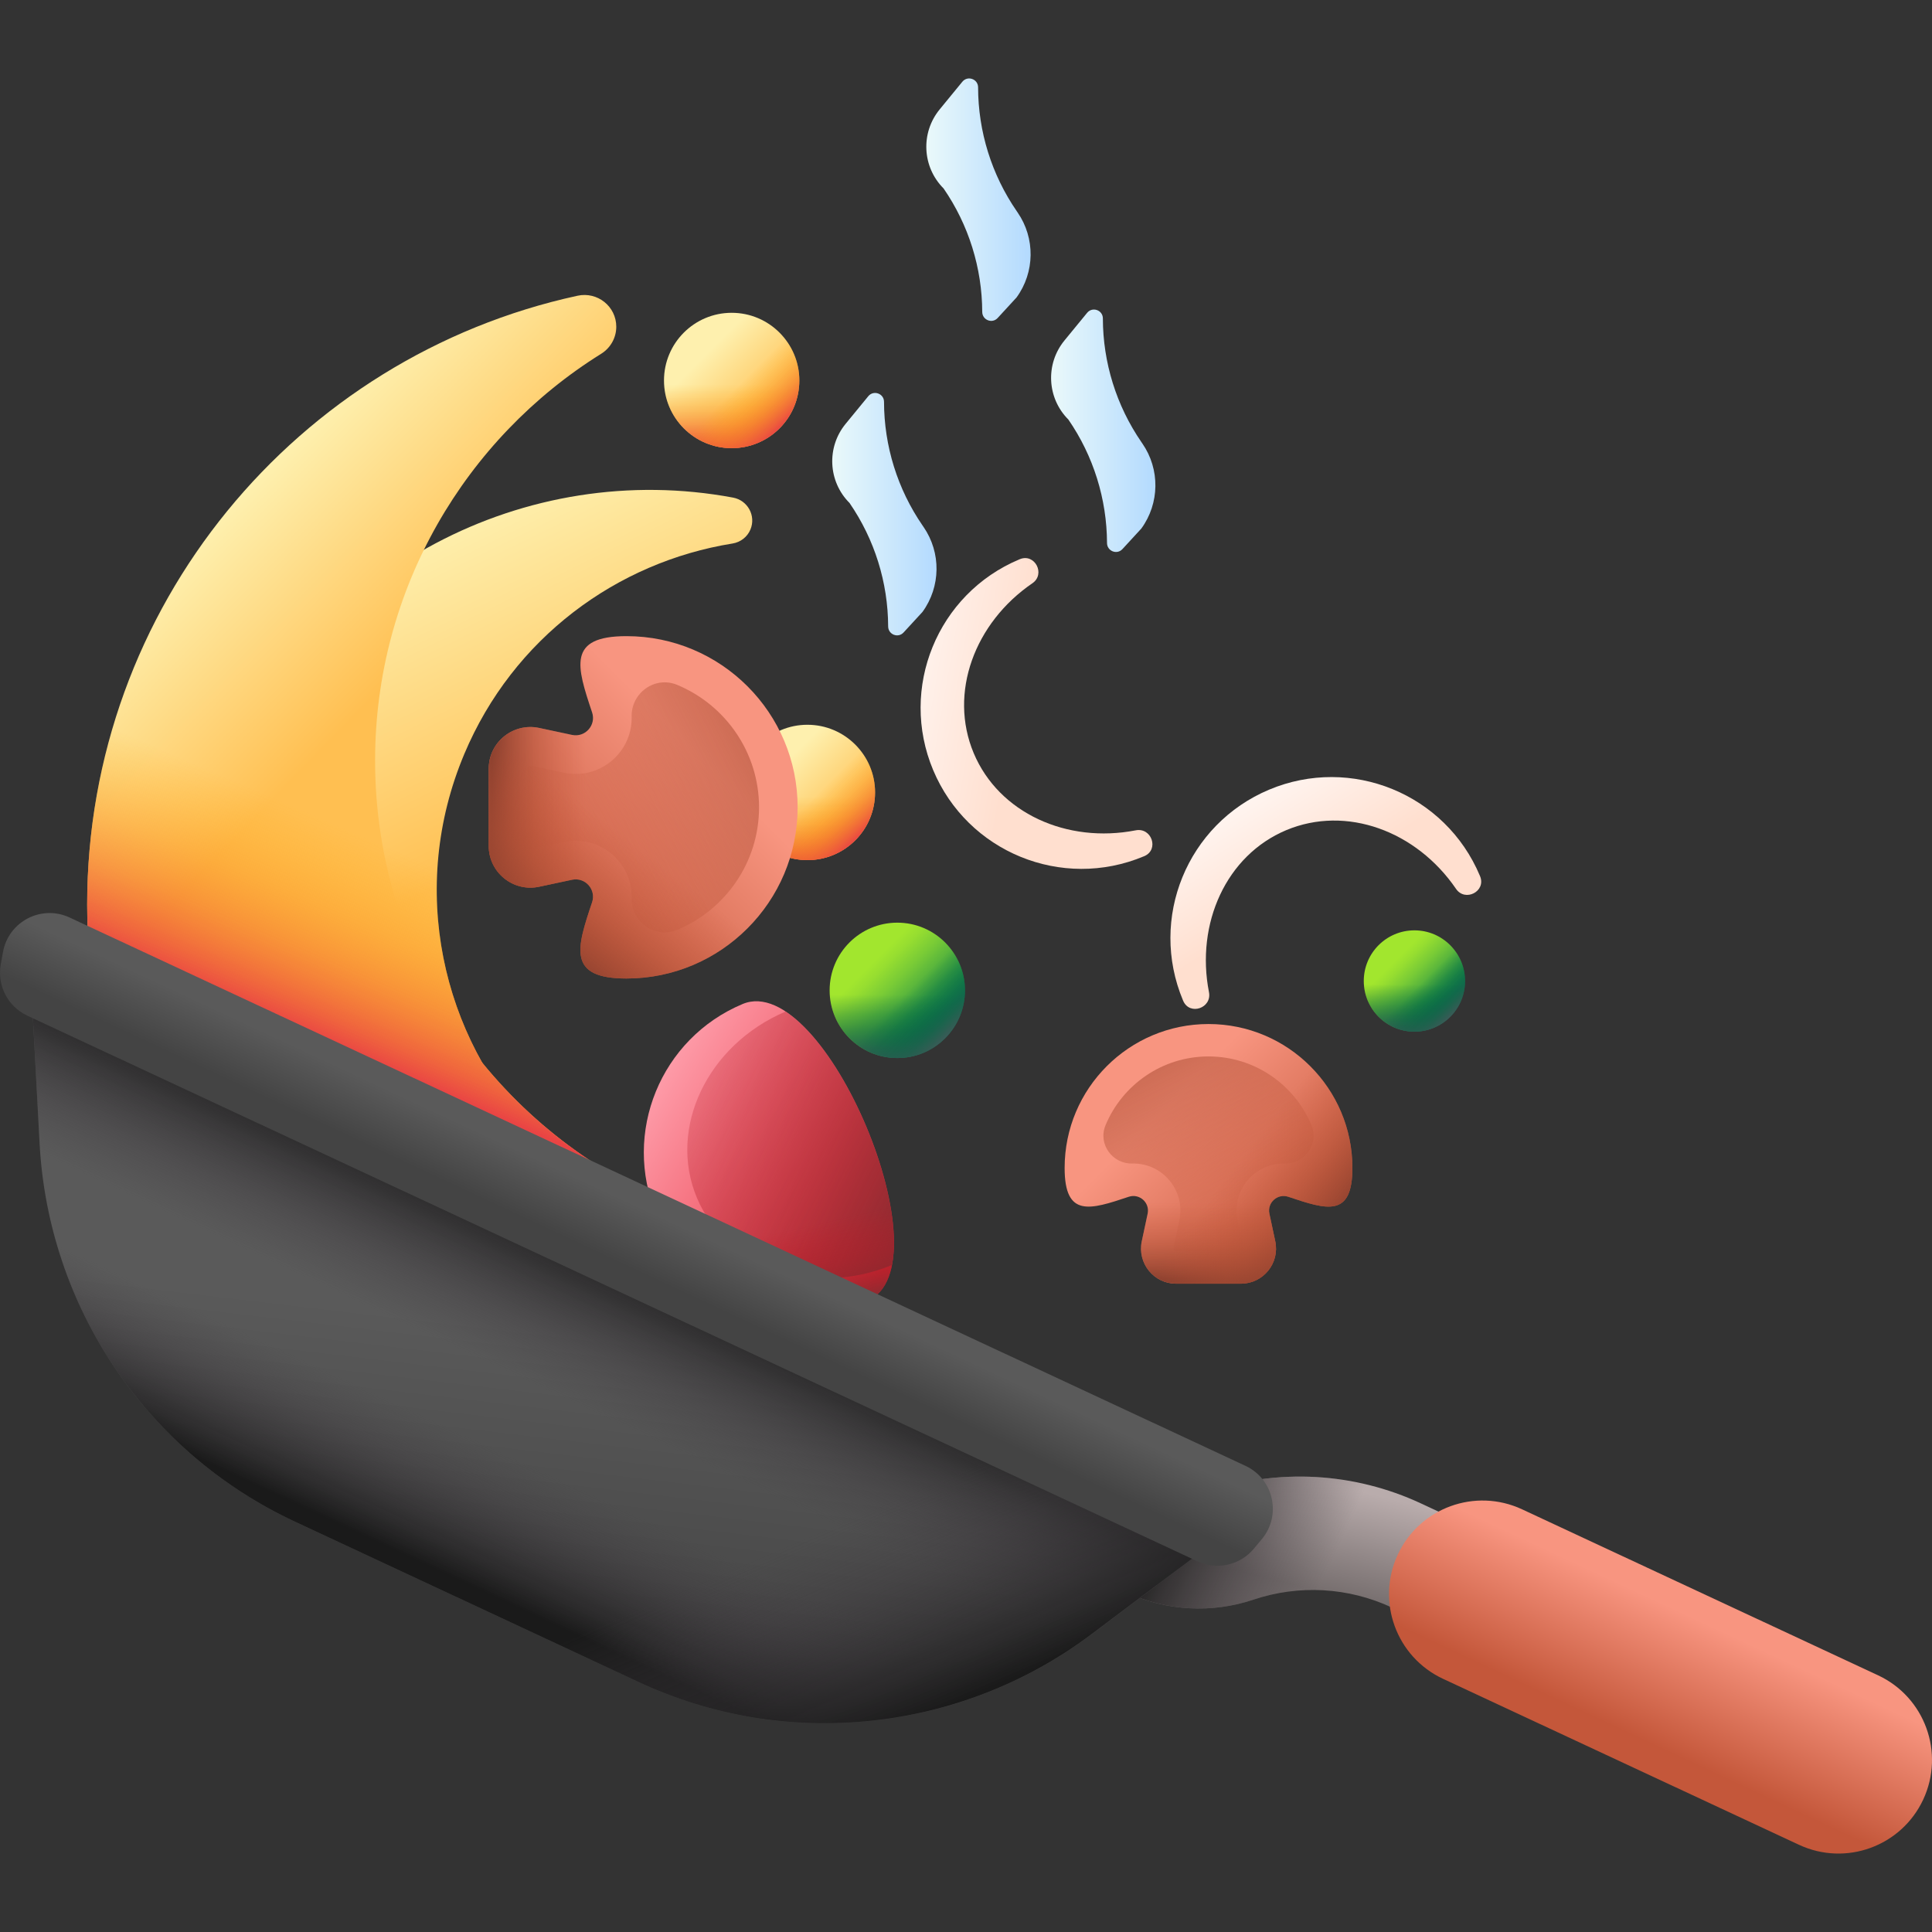 <svg width="116" height="116" viewBox="0 0 116 116" fill="none" xmlns="http://www.w3.org/2000/svg">
<rect x="0" y="0" width="116" height="116" fill="#333333" stroke="none"/>
<g clip-path="url(#clip0_4408_39)">
<path d="M61.1 12.758L61.047 12.68C59.533 10.482 58.731 7.887 58.726 5.243C58.725 4.743 58.098 4.521 57.781 4.907L56.42 6.567C55.266 7.975 55.367 10.028 56.654 11.315C58.163 13.505 58.965 16.091 58.975 18.728C58.977 19.215 59.571 19.452 59.901 19.093L61.035 17.86C62.137 16.346 62.163 14.3 61.1 12.758Z" fill="url(#paint0_linear_4408_39)"/>
<path d="M55.452 31.64L55.398 31.562C53.884 29.365 53.082 26.77 53.078 24.126C53.077 23.626 52.449 23.403 52.132 23.79L50.771 25.45C49.617 26.858 49.719 28.911 51.006 30.198C52.514 32.388 53.317 34.974 53.326 37.61C53.328 38.098 53.922 38.334 54.252 37.975L55.386 36.743C56.488 35.228 56.514 33.183 55.452 31.64Z" fill="url(#paint1_linear_4408_39)"/>
<path d="M68.592 26.633L68.539 26.555C67.025 24.357 66.223 21.762 66.218 19.118C66.217 18.618 65.59 18.396 65.273 18.782L63.912 20.442C62.758 21.85 62.859 23.903 64.146 25.19C65.655 27.38 66.457 29.966 66.467 32.603C66.469 33.09 67.063 33.327 67.393 32.968L68.527 31.735C69.629 30.221 69.655 28.175 68.592 26.633Z" fill="url(#paint2_linear_4408_39)"/>
<path d="M72.561 61.484C67.79 61.484 63.922 65.352 63.922 70.124C63.922 73.123 65.45 72.634 67.77 71.857C68.413 71.642 69.047 72.207 68.906 72.87L68.554 74.53C68.276 75.84 69.275 77.074 70.614 77.074H74.508C75.847 77.074 76.847 75.841 76.569 74.53L76.216 72.87C76.076 72.207 76.709 71.642 77.352 71.857C79.672 72.634 81.2 73.123 81.2 70.124C81.2 65.352 77.332 61.484 72.561 61.484Z" fill="url(#paint3_linear_4408_39)"/>
<path d="M70.613 75.122C70.593 75.122 70.538 75.122 70.49 75.063C70.443 75.005 70.455 74.951 70.459 74.931L70.811 73.271C70.989 72.433 70.782 71.572 70.244 70.909C69.704 70.241 68.904 69.859 68.05 69.859C68.041 69.859 68.029 69.859 68.017 69.859C66.794 69.908 65.908 68.692 66.378 67.561C67.385 65.138 69.777 63.43 72.56 63.43C75.343 63.43 77.735 65.138 78.742 67.561C79.212 68.692 78.326 69.908 77.103 69.859C77.09 69.859 77.079 69.859 77.07 69.859C76.216 69.859 75.416 70.241 74.875 70.909C74.338 71.572 74.131 72.433 74.308 73.271L74.661 74.932C74.665 74.952 74.677 75.005 74.629 75.064C74.582 75.122 74.527 75.122 74.507 75.122H70.613V75.122Z" fill="url(#paint4_linear_4408_39)"/>
<path d="M63.922 70.122C63.922 73.121 65.45 72.632 67.77 71.855C68.413 71.64 69.047 72.205 68.906 72.868L68.554 74.528C68.276 75.838 69.275 77.072 70.614 77.072H74.508C75.847 77.072 76.847 75.839 76.569 74.528L76.216 72.868C76.076 72.205 76.709 71.64 77.352 71.855C79.672 72.632 81.2 73.121 81.2 70.122C81.2 68.745 80.877 67.444 80.304 66.289H64.818C64.246 67.444 63.922 68.745 63.922 70.122Z" fill="url(#paint5_linear_4408_39)"/>
<path d="M72.56 61.484C71.411 61.484 70.315 61.711 69.312 62.118V76.624C69.668 76.904 70.117 77.074 70.614 77.074H74.507C75.847 77.074 76.846 75.841 76.568 74.53L76.216 72.87C76.075 72.207 76.709 71.642 77.351 71.857C79.671 72.634 81.2 73.123 81.2 70.124C81.2 65.352 77.332 61.484 72.56 61.484Z" fill="url(#paint6_linear_4408_39)"/>
<path d="M48.477 51.642C50.722 51.642 52.541 49.823 52.541 47.579C52.541 45.335 50.722 43.516 48.477 43.516C46.233 43.516 44.414 45.335 44.414 47.579C44.414 49.823 46.233 51.642 48.477 51.642Z" fill="url(#paint7_linear_4408_39)"/>
<path d="M44.414 47.579C44.414 49.823 46.233 51.643 48.477 51.643C50.721 51.643 52.541 49.824 52.541 47.579C52.541 47.093 52.455 46.627 52.299 46.195H44.657C44.5 46.627 44.414 47.093 44.414 47.579Z" fill="url(#paint8_linear_4408_39)"/>
<path d="M45.604 50.452C47.191 52.039 49.764 52.039 51.351 50.452C52.938 48.865 52.938 46.293 51.351 44.706C51.007 44.362 50.617 44.093 50.201 43.898L44.797 49.302C44.992 49.718 45.261 50.108 45.604 50.452Z" fill="url(#paint9_linear_4408_39)"/>
<path d="M47.891 48.473C47.891 42.797 43.289 38.195 37.613 38.195C34.045 38.195 34.626 40.013 35.55 42.774C35.806 43.538 35.134 44.292 34.346 44.125L32.37 43.706C30.811 43.375 29.344 44.564 29.344 46.157V50.789C29.344 52.383 30.811 53.572 32.37 53.241L34.346 52.822C35.134 52.655 35.806 53.409 35.55 54.173C34.626 56.933 34.045 58.751 37.613 58.751C43.289 58.751 47.891 54.15 47.891 48.473Z" fill="url(#paint10_linear_4408_39)"/>
<path d="M31.664 46.16C31.664 46.135 31.664 46.07 31.734 46.014C31.803 45.957 31.867 45.971 31.891 45.976L33.867 46.395C34.863 46.606 35.887 46.36 36.677 45.721C37.47 45.078 37.926 44.126 37.926 43.11C37.926 43.099 37.926 43.086 37.925 43.071C37.867 41.616 39.314 40.562 40.659 41.121C43.542 42.319 45.574 45.164 45.574 48.475C45.574 51.787 43.542 54.632 40.659 55.83C39.314 56.389 37.867 55.335 37.925 53.88C37.926 53.865 37.926 53.852 37.926 53.84C37.926 52.825 37.471 51.873 36.677 51.23C35.887 50.59 34.863 50.345 33.867 50.556L31.891 50.975C31.867 50.98 31.803 50.994 31.734 50.937C31.664 50.881 31.664 50.816 31.664 50.791V46.16H31.664Z" fill="url(#paint11_linear_4408_39)"/>
<path d="M37.612 38.195C34.045 38.195 34.626 40.013 35.55 42.774C35.806 43.538 35.134 44.292 34.346 44.125L32.37 43.706C30.811 43.375 29.344 44.564 29.344 46.157V50.789C29.344 52.383 30.811 53.572 32.37 53.241L34.346 52.822C35.134 52.655 35.806 53.409 35.55 54.173C34.626 56.933 34.045 58.751 37.612 58.751C39.25 58.751 40.798 58.366 42.172 57.685V39.262C40.798 38.58 39.25 38.195 37.612 38.195Z" fill="url(#paint12_linear_4408_39)"/>
<path d="M47.89 48.473C47.89 47.106 47.621 45.803 47.137 44.609H29.879C29.546 45.032 29.344 45.567 29.344 46.157V50.789C29.344 52.383 30.811 53.571 32.37 53.241L34.346 52.822C35.134 52.654 35.806 53.408 35.55 54.173C34.626 56.933 34.045 58.751 37.612 58.751C43.289 58.751 47.89 54.15 47.89 48.473Z" fill="url(#paint13_linear_4408_39)"/>
<path d="M32.175 68.123L26.64 81.273C13.897 74.843 8.134 59.546 13.754 46.192C18.848 34.091 31.615 27.56 44.014 29.877C44.895 30.041 45.403 30.97 45.056 31.795C44.868 32.242 44.462 32.556 43.983 32.633C37.038 33.746 30.807 38.31 27.878 45.269C24.499 53.297 26.471 62.24 32.175 68.123Z" fill="url(#paint14_linear_4408_39)"/>
<path d="M40.034 72.162V91.643C20.59 90.301 5.234 74.102 5.234 54.318C5.234 36.391 17.843 21.408 34.676 17.756C35.871 17.496 37.002 18.396 37.002 19.618C37.002 20.28 36.657 20.891 36.096 21.241C27.945 26.32 22.521 35.365 22.521 45.675C22.521 57.569 29.74 67.779 40.034 72.162Z" fill="url(#paint15_linear_4408_39)"/>
<path d="M30.316 40.967L12.424 32.266C7.904 38.45 5.234 46.073 5.234 54.32C5.234 74.103 20.59 90.302 40.034 91.644V72.163C35.685 70.312 31.889 67.417 28.95 63.798C25.862 58.316 25.25 51.516 27.88 45.269C28.535 43.711 29.358 42.273 30.316 40.967Z" fill="url(#paint16_linear_4408_39)"/>
<path d="M52.065 78.112C47.141 80.177 41.476 77.86 39.411 72.937C37.346 68.013 39.663 62.348 44.586 60.283C49.509 58.218 56.988 76.047 52.065 78.112Z" fill="url(#paint17_linear_4408_39)"/>
<path d="M41.843 71.918C43.6 76.105 48.834 77.905 53.554 75.954C54.375 71.735 50.755 63.106 47.17 60.734C42.471 62.734 40.087 67.73 41.843 71.918Z" fill="url(#paint18_linear_4408_39)"/>
<path d="M39.411 72.936C41.476 77.859 47.141 80.177 52.064 78.111C54.841 76.946 53.672 70.766 51.242 65.969L38.859 71.163C38.984 71.759 39.166 72.353 39.411 72.936Z" fill="url(#paint19_linear_4408_39)"/>
<path d="M104.83 99.367L85.311 90.265C81.323 88.406 76.773 88.148 72.6 89.545L62.141 93.047L67.647 95.614C70.034 96.728 72.758 96.882 75.256 96.046C77.984 95.132 80.959 95.301 83.567 96.517L102.124 105.17L104.83 99.367Z" fill="url(#paint20_linear_4408_39)"/>
<path d="M87.064 91.083L85.31 90.265C81.323 88.406 76.773 88.148 72.6 89.545L62.141 93.047L67.647 95.614C70.034 96.728 72.758 96.882 75.256 96.046C77.984 95.132 80.959 95.301 83.567 96.517L84.358 96.885L87.064 91.083Z" fill="url(#paint21_linear_4408_39)"/>
<path d="M108.012 110.763L86.641 100.798C83.831 99.487 82.615 96.147 83.926 93.337C85.236 90.526 88.576 89.311 91.387 90.621L112.758 100.586C115.568 101.897 116.784 105.237 115.473 108.047C114.163 110.858 110.822 112.074 108.012 110.763Z" fill="url(#paint22_linear_4408_39)"/>
<path d="M38.302 100.967L17.708 91.363C8.793 87.206 2.897 78.471 2.377 68.648L1.766 57.117L74.784 91.166L65.558 98.11C57.698 104.025 47.217 105.124 38.302 100.967Z" fill="url(#paint23_linear_4408_39)"/>
<path d="M38.302 100.967L17.708 91.363C8.793 87.206 2.897 78.471 2.377 68.648L1.766 57.117L74.784 91.166L65.558 98.11C57.698 104.025 47.217 105.124 38.302 100.967Z" fill="url(#paint24_linear_4408_39)"/>
<path d="M38.302 100.967L17.708 91.363C8.793 87.206 2.897 78.471 2.377 68.648L1.766 57.117L74.784 91.166L65.558 98.11C57.698 104.025 47.217 105.124 38.302 100.967Z" fill="url(#paint25_linear_4408_39)"/>
<path d="M21.023 92.906L38.299 100.962C47.214 105.119 57.695 104.021 65.554 98.105L74.78 91.161L31.293 70.883L21.023 92.906Z" fill="url(#paint26_linear_4408_39)"/>
<path d="M71.896 93.743L1.642 60.983C0.472 60.438 -0.184 59.172 0.045 57.901L0.179 57.162C0.51 55.326 2.489 54.3 4.18 55.089L74.78 88.011C76.471 88.799 76.958 90.975 75.764 92.408L75.283 92.985C74.457 93.978 73.066 94.289 71.896 93.743Z" fill="url(#paint27_linear_4408_39)"/>
<path d="M68.189 49.854C69.148 49.667 69.608 51.01 68.712 51.401C68.702 51.405 68.692 51.409 68.682 51.413C63.758 53.479 58.094 51.163 56.029 46.239C53.964 41.317 56.279 35.651 61.203 33.586C61.215 33.581 61.228 33.576 61.24 33.571C62.139 33.213 62.786 34.473 61.987 35.019C58.513 37.395 56.948 41.605 58.462 45.218C59.977 48.824 64.068 50.658 68.189 49.854Z" fill="url(#paint28_linear_4408_39)"/>
<path d="M72.588 59.571C72.775 60.53 71.433 60.991 71.042 60.095C71.037 60.085 71.033 60.075 71.029 60.065C68.963 55.14 71.279 49.477 76.203 47.411C81.125 45.346 86.791 47.662 88.856 52.586C88.861 52.598 88.866 52.61 88.871 52.623C89.229 53.522 87.969 54.169 87.423 53.37C85.048 49.896 80.837 48.331 77.225 49.845C73.619 51.359 71.784 55.451 72.588 59.571Z" fill="url(#paint29_linear_4408_39)"/>
<path d="M43.931 26.908C46.175 26.908 47.994 25.089 47.994 22.845C47.994 20.601 46.175 18.781 43.931 18.781C41.686 18.781 39.867 20.601 39.867 22.845C39.867 25.089 41.686 26.908 43.931 26.908Z" fill="url(#paint30_linear_4408_39)"/>
<path d="M39.867 22.845C39.867 25.089 41.686 26.908 43.931 26.908C46.175 26.908 47.994 25.089 47.994 22.845C47.994 22.359 47.908 21.893 47.752 21.461H40.11C39.953 21.893 39.867 22.359 39.867 22.845Z" fill="url(#paint31_linear_4408_39)"/>
<path d="M41.057 25.718C42.644 27.305 45.217 27.305 46.804 25.718C48.391 24.131 48.391 21.558 46.804 19.971C46.46 19.628 46.07 19.359 45.654 19.164L40.25 24.568C40.445 24.984 40.714 25.374 41.057 25.718Z" fill="url(#paint32_linear_4408_39)"/>
<path d="M53.876 63.525C56.12 63.525 57.939 61.706 57.939 59.462C57.939 57.218 56.12 55.398 53.876 55.398C51.632 55.398 49.812 57.218 49.812 59.462C49.812 61.706 51.632 63.525 53.876 63.525Z" fill="url(#paint33_linear_4408_39)"/>
<path d="M49.812 59.462C49.812 61.706 51.632 63.526 53.876 63.526C56.12 63.526 57.939 61.706 57.939 59.462C57.939 58.976 57.854 58.51 57.697 58.078H50.055C49.898 58.51 49.812 58.976 49.812 59.462Z" fill="url(#paint34_linear_4408_39)"/>
<path d="M51.003 62.335C52.59 63.922 55.162 63.922 56.749 62.335C58.336 60.748 58.336 58.175 56.749 56.589C56.405 56.245 56.015 55.976 55.599 55.781L50.195 61.185C50.39 61.601 50.659 61.991 51.003 62.335Z" fill="url(#paint35_linear_4408_39)"/>
<path d="M84.923 61.939C86.602 61.939 87.963 60.578 87.963 58.899C87.963 57.22 86.602 55.859 84.923 55.859C83.244 55.859 81.883 57.22 81.883 58.899C81.883 60.578 83.244 61.939 84.923 61.939Z" fill="url(#paint36_linear_4408_39)"/>
<path d="M81.883 58.903C81.883 60.581 83.244 61.942 84.923 61.942C86.602 61.942 87.963 60.581 87.963 58.903C87.963 58.539 87.898 58.19 87.781 57.867H82.064C81.947 58.19 81.883 58.539 81.883 58.903Z" fill="url(#paint37_linear_4408_39)"/>
<path d="M82.776 61.051C83.963 62.238 85.888 62.238 87.075 61.051C88.262 59.864 88.262 57.94 87.075 56.752C86.818 56.495 86.526 56.294 86.215 56.148L82.172 60.191C82.318 60.502 82.519 60.794 82.776 61.051Z" fill="url(#paint38_linear_4408_39)"/>
</g>
<defs>
<linearGradient id="paint0_linear_4408_39" x1="55.617" y1="11.989" x2="61.88" y2="11.989" gradientUnits="userSpaceOnUse">
<stop stop-color="#EAF9FA"/>
<stop offset="1" stop-color="#B3DAFE"/>
</linearGradient>
<linearGradient id="paint1_linear_4408_39" x1="49.969" y1="30.872" x2="56.231" y2="30.872" gradientUnits="userSpaceOnUse">
<stop stop-color="#EAF9FA"/>
<stop offset="1" stop-color="#B3DAFE"/>
</linearGradient>
<linearGradient id="paint2_linear_4408_39" x1="63.109" y1="25.863" x2="69.372" y2="25.863" gradientUnits="userSpaceOnUse">
<stop stop-color="#EAF9FA"/>
<stop offset="1" stop-color="#B3DAFE"/>
</linearGradient>
<linearGradient id="paint3_linear_4408_39" x1="69.937" y1="66.447" x2="78.527" y2="75.037" gradientUnits="userSpaceOnUse">
<stop stop-color="#F89580"/>
<stop offset="1" stop-color="#C4573A"/>
</linearGradient>
<linearGradient id="paint4_linear_4408_39" x1="76.073" y1="75.134" x2="65.939" y2="55.062" gradientUnits="userSpaceOnUse">
<stop stop-color="#C4573A" stop-opacity="0"/>
<stop offset="0.243" stop-color="#BF5539" stop-opacity="0.243"/>
<stop offset="0.522" stop-color="#B15036" stop-opacity="0.522"/>
<stop offset="0.818" stop-color="#9A4631" stop-opacity="0.818"/>
<stop offset="1" stop-color="#883F2E"/>
</linearGradient>
<linearGradient id="paint5_linear_4408_39" x1="72.561" y1="72.2" x2="72.561" y2="76.899" gradientUnits="userSpaceOnUse">
<stop stop-color="#C4573A" stop-opacity="0"/>
<stop offset="0.243" stop-color="#BF5539" stop-opacity="0.243"/>
<stop offset="0.522" stop-color="#B15036" stop-opacity="0.522"/>
<stop offset="0.818" stop-color="#9A4631" stop-opacity="0.818"/>
<stop offset="1" stop-color="#883F2E"/>
</linearGradient>
<linearGradient id="paint6_linear_4408_39" x1="73.967" y1="70.257" x2="79.683" y2="74.674" gradientUnits="userSpaceOnUse">
<stop stop-color="#C4573A" stop-opacity="0"/>
<stop offset="0.243" stop-color="#BF5539" stop-opacity="0.243"/>
<stop offset="0.522" stop-color="#B15036" stop-opacity="0.522"/>
<stop offset="0.818" stop-color="#9A4631" stop-opacity="0.818"/>
<stop offset="1" stop-color="#883F2E"/>
</linearGradient>
<linearGradient id="paint7_linear_4408_39" x1="46.908" y1="46.009" x2="50.601" y2="49.703" gradientUnits="userSpaceOnUse">
<stop stop-color="#FEF0AE"/>
<stop offset="1" stop-color="#FFBF51"/>
</linearGradient>
<linearGradient id="paint8_linear_4408_39" x1="48.477" y1="47.825" x2="48.477" y2="51.63" gradientUnits="userSpaceOnUse">
<stop stop-color="#FEA613" stop-opacity="0"/>
<stop offset="0.177" stop-color="#FDA116" stop-opacity="0.177"/>
<stop offset="0.394" stop-color="#FA921D" stop-opacity="0.394"/>
<stop offset="0.632" stop-color="#F4792A" stop-opacity="0.633"/>
<stop offset="0.885" stop-color="#ED573B" stop-opacity="0.885"/>
<stop offset="1" stop-color="#E94444"/>
</linearGradient>
<linearGradient id="paint9_linear_4408_39" x1="48.832" y1="47.934" x2="51.389" y2="50.491" gradientUnits="userSpaceOnUse">
<stop stop-color="#FEA613" stop-opacity="0"/>
<stop offset="0.177" stop-color="#FDA116" stop-opacity="0.177"/>
<stop offset="0.394" stop-color="#FA921D" stop-opacity="0.394"/>
<stop offset="0.632" stop-color="#F4792A" stop-opacity="0.633"/>
<stop offset="0.885" stop-color="#ED573B" stop-opacity="0.885"/>
<stop offset="1" stop-color="#E94444"/>
</linearGradient>
<linearGradient id="paint10_linear_4408_39" x1="41.987" y1="45.351" x2="31.767" y2="55.57" gradientUnits="userSpaceOnUse">
<stop stop-color="#F89580"/>
<stop offset="1" stop-color="#C4573A"/>
</linearGradient>
<linearGradient id="paint11_linear_4408_39" x1="31.649" y1="52.655" x2="55.528" y2="40.599" gradientUnits="userSpaceOnUse">
<stop stop-color="#C4573A" stop-opacity="0"/>
<stop offset="0.243" stop-color="#BF5539" stop-opacity="0.243"/>
<stop offset="0.522" stop-color="#B15036" stop-opacity="0.522"/>
<stop offset="0.818" stop-color="#9A4631" stop-opacity="0.818"/>
<stop offset="1" stop-color="#883F2E"/>
</linearGradient>
<linearGradient id="paint12_linear_4408_39" x1="35.139" y1="48.473" x2="29.549" y2="48.473" gradientUnits="userSpaceOnUse">
<stop stop-color="#C4573A" stop-opacity="0"/>
<stop offset="0.243" stop-color="#BF5539" stop-opacity="0.243"/>
<stop offset="0.522" stop-color="#B15036" stop-opacity="0.522"/>
<stop offset="0.818" stop-color="#9A4631" stop-opacity="0.818"/>
<stop offset="1" stop-color="#883F2E"/>
</linearGradient>
<linearGradient id="paint13_linear_4408_39" x1="37.455" y1="50.146" x2="32.2" y2="56.947" gradientUnits="userSpaceOnUse">
<stop stop-color="#C4573A" stop-opacity="0"/>
<stop offset="0.243" stop-color="#BF5539" stop-opacity="0.243"/>
<stop offset="0.522" stop-color="#B15036" stop-opacity="0.522"/>
<stop offset="0.818" stop-color="#9A4631" stop-opacity="0.818"/>
<stop offset="1" stop-color="#883F2E"/>
</linearGradient>
<linearGradient id="paint14_linear_4408_39" x1="21.905" y1="33.832" x2="30.435" y2="51.232" gradientUnits="userSpaceOnUse">
<stop stop-color="#FEF0AE"/>
<stop offset="1" stop-color="#FFBF51"/>
</linearGradient>
<linearGradient id="paint15_linear_4408_39" x1="10.38" y1="33.944" x2="20.502" y2="43.839" gradientUnits="userSpaceOnUse">
<stop stop-color="#FEF0AE"/>
<stop offset="1" stop-color="#FFBF51"/>
</linearGradient>
<linearGradient id="paint16_linear_4408_39" x1="29.383" y1="53.493" x2="24.531" y2="64.714" gradientUnits="userSpaceOnUse">
<stop stop-color="#FEA613" stop-opacity="0"/>
<stop offset="0.177" stop-color="#FDA116" stop-opacity="0.177"/>
<stop offset="0.394" stop-color="#FA921D" stop-opacity="0.394"/>
<stop offset="0.632" stop-color="#F4792A" stop-opacity="0.633"/>
<stop offset="0.885" stop-color="#ED573B" stop-opacity="0.885"/>
<stop offset="1" stop-color="#E94444"/>
</linearGradient>
<linearGradient id="paint17_linear_4408_39" x1="38.49" y1="65.06" x2="54.159" y2="74.369" gradientUnits="userSpaceOnUse">
<stop stop-color="#FFA1AE"/>
<stop offset="1" stop-color="#E41F2D"/>
</linearGradient>
<linearGradient id="paint18_linear_4408_39" x1="35.744" y1="63.224" x2="59.095" y2="74.275" gradientUnits="userSpaceOnUse">
<stop stop-color="#C41926" stop-opacity="0"/>
<stop offset="0.176" stop-color="#C01A27" stop-opacity="0.176"/>
<stop offset="0.376" stop-color="#B21E29" stop-opacity="0.376"/>
<stop offset="0.589" stop-color="#9B242C" stop-opacity="0.589"/>
<stop offset="0.808" stop-color="#7B2D31" stop-opacity="0.808"/>
<stop offset="1" stop-color="#593636"/>
</linearGradient>
<linearGradient id="paint19_linear_4408_39" x1="46.684" y1="73.984" x2="48.054" y2="79.977" gradientUnits="userSpaceOnUse">
<stop stop-color="#C41926" stop-opacity="0"/>
<stop offset="0.176" stop-color="#C01A27" stop-opacity="0.176"/>
<stop offset="0.376" stop-color="#B21E29" stop-opacity="0.376"/>
<stop offset="0.589" stop-color="#9B242C" stop-opacity="0.589"/>
<stop offset="0.808" stop-color="#7B2D31" stop-opacity="0.808"/>
<stop offset="1" stop-color="#593636"/>
</linearGradient>
<linearGradient id="paint20_linear_4408_39" x1="84.889" y1="90.325" x2="83.341" y2="96.551" gradientUnits="userSpaceOnUse">
<stop stop-color="#B9ACAC"/>
<stop offset="1" stop-color="#766E6E"/>
</linearGradient>
<linearGradient id="paint21_linear_4408_39" x1="79.623" y1="94.444" x2="69.993" y2="89.948" gradientUnits="userSpaceOnUse">
<stop stop-color="#433F43" stop-opacity="0"/>
<stop offset="0.317" stop-color="#3B373B" stop-opacity="0.317"/>
<stop offset="0.822" stop-color="#242324" stop-opacity="0.822"/>
<stop offset="1" stop-color="#1A1A1A"/>
</linearGradient>
<linearGradient id="paint22_linear_4408_39" x1="101.372" y1="96.989" x2="98.013" y2="104.184" gradientUnits="userSpaceOnUse">
<stop stop-color="#F89580"/>
<stop offset="1" stop-color="#C4573A"/>
</linearGradient>
<linearGradient id="paint23_linear_4408_39" x1="37.495" y1="80.325" x2="35.24" y2="99.356" gradientUnits="userSpaceOnUse">
<stop stop-color="#5A5A5A"/>
<stop offset="1" stop-color="#444444"/>
</linearGradient>
<linearGradient id="paint24_linear_4408_39" x1="31.774" y1="87.96" x2="28.367" y2="95.258" gradientUnits="userSpaceOnUse">
<stop stop-color="#433F43" stop-opacity="0"/>
<stop offset="0.317" stop-color="#3B373B" stop-opacity="0.317"/>
<stop offset="0.822" stop-color="#242324" stop-opacity="0.822"/>
<stop offset="1" stop-color="#1A1A1A"/>
</linearGradient>
<linearGradient id="paint25_linear_4408_39" x1="33.681" y1="83.876" x2="37.502" y2="75.693" gradientUnits="userSpaceOnUse">
<stop stop-color="#433F43" stop-opacity="0"/>
<stop offset="0.317" stop-color="#3B373B" stop-opacity="0.317"/>
<stop offset="0.822" stop-color="#242324" stop-opacity="0.822"/>
<stop offset="1" stop-color="#1A1A1A"/>
</linearGradient>
<linearGradient id="paint26_linear_4408_39" x1="48.036" y1="92.472" x2="52.993" y2="104.084" gradientUnits="userSpaceOnUse">
<stop stop-color="#433F43" stop-opacity="0"/>
<stop offset="0.317" stop-color="#3B373B" stop-opacity="0.317"/>
<stop offset="0.822" stop-color="#242324" stop-opacity="0.822"/>
<stop offset="1" stop-color="#1A1A1A"/>
</linearGradient>
<linearGradient id="paint27_linear_4408_39" x1="38.9" y1="72.691" x2="37.387" y2="75.931" gradientUnits="userSpaceOnUse">
<stop stop-color="#5A5A5A"/>
<stop offset="1" stop-color="#444444"/>
</linearGradient>
<linearGradient id="paint28_linear_4408_39" x1="52.38" y1="40.999" x2="61.023" y2="42.516" gradientUnits="userSpaceOnUse">
<stop stop-color="#FFFAF8"/>
<stop offset="1" stop-color="#FFDFCF"/>
</linearGradient>
<linearGradient id="paint29_linear_4408_39" x1="73.903" y1="46.636" x2="78.301" y2="53.611" gradientUnits="userSpaceOnUse">
<stop stop-color="#FFFAF8"/>
<stop offset="1" stop-color="#FFDFCF"/>
</linearGradient>
<linearGradient id="paint30_linear_4408_39" x1="42.361" y1="21.275" x2="46.054" y2="24.969" gradientUnits="userSpaceOnUse">
<stop stop-color="#FEF0AE"/>
<stop offset="1" stop-color="#FFBF51"/>
</linearGradient>
<linearGradient id="paint31_linear_4408_39" x1="43.93" y1="23.091" x2="43.93" y2="26.896" gradientUnits="userSpaceOnUse">
<stop stop-color="#FEA613" stop-opacity="0"/>
<stop offset="0.177" stop-color="#FDA116" stop-opacity="0.177"/>
<stop offset="0.394" stop-color="#FA921D" stop-opacity="0.394"/>
<stop offset="0.632" stop-color="#F4792A" stop-opacity="0.633"/>
<stop offset="0.885" stop-color="#ED573B" stop-opacity="0.885"/>
<stop offset="1" stop-color="#E94444"/>
</linearGradient>
<linearGradient id="paint32_linear_4408_39" x1="44.285" y1="23.199" x2="46.843" y2="25.756" gradientUnits="userSpaceOnUse">
<stop stop-color="#FEA613" stop-opacity="0"/>
<stop offset="0.177" stop-color="#FDA116" stop-opacity="0.177"/>
<stop offset="0.394" stop-color="#FA921D" stop-opacity="0.394"/>
<stop offset="0.632" stop-color="#F4792A" stop-opacity="0.633"/>
<stop offset="0.885" stop-color="#ED573B" stop-opacity="0.885"/>
<stop offset="1" stop-color="#E94444"/>
</linearGradient>
<linearGradient id="paint33_linear_4408_39" x1="52.306" y1="57.892" x2="56" y2="61.586" gradientUnits="userSpaceOnUse">
<stop stop-color="#A2E62E"/>
<stop offset="0.123" stop-color="#97DE30"/>
<stop offset="0.34" stop-color="#79CB36"/>
<stop offset="0.623" stop-color="#4AAB3F"/>
<stop offset="0.961" stop-color="#09804C"/>
<stop offset="1" stop-color="#017B4E"/>
</linearGradient>
<linearGradient id="paint34_linear_4408_39" x1="53.876" y1="59.709" x2="53.876" y2="63.513" gradientUnits="userSpaceOnUse">
<stop stop-color="#026841" stop-opacity="0"/>
<stop offset="0.324" stop-color="#046842" stop-opacity="0.324"/>
<stop offset="0.551" stop-color="#0E6546" stop-opacity="0.551"/>
<stop offset="0.748" stop-color="#1D614C" stop-opacity="0.748"/>
<stop offset="0.926" stop-color="#335C54" stop-opacity="0.926"/>
<stop offset="1" stop-color="#3E5959"/>
</linearGradient>
<linearGradient id="paint35_linear_4408_39" x1="54.231" y1="59.816" x2="56.788" y2="62.374" gradientUnits="userSpaceOnUse">
<stop stop-color="#026841" stop-opacity="0"/>
<stop offset="0.324" stop-color="#046842" stop-opacity="0.324"/>
<stop offset="0.551" stop-color="#0E6546" stop-opacity="0.551"/>
<stop offset="0.748" stop-color="#1D614C" stop-opacity="0.748"/>
<stop offset="0.926" stop-color="#335C54" stop-opacity="0.926"/>
<stop offset="1" stop-color="#3E5959"/>
</linearGradient>
<linearGradient id="paint36_linear_4408_39" x1="83.748" y1="57.725" x2="86.511" y2="60.488" gradientUnits="userSpaceOnUse">
<stop stop-color="#A2E62E"/>
<stop offset="0.123" stop-color="#97DE30"/>
<stop offset="0.34" stop-color="#79CB36"/>
<stop offset="0.623" stop-color="#4AAB3F"/>
<stop offset="0.961" stop-color="#09804C"/>
<stop offset="1" stop-color="#017B4E"/>
</linearGradient>
<linearGradient id="paint37_linear_4408_39" x1="84.923" y1="59.087" x2="84.923" y2="61.933" gradientUnits="userSpaceOnUse">
<stop stop-color="#026841" stop-opacity="0"/>
<stop offset="0.324" stop-color="#046842" stop-opacity="0.324"/>
<stop offset="0.551" stop-color="#0E6546" stop-opacity="0.551"/>
<stop offset="0.748" stop-color="#1D614C" stop-opacity="0.748"/>
<stop offset="0.926" stop-color="#335C54" stop-opacity="0.926"/>
<stop offset="1" stop-color="#3E5959"/>
</linearGradient>
<linearGradient id="paint38_linear_4408_39" x1="85.191" y1="59.167" x2="87.104" y2="61.08" gradientUnits="userSpaceOnUse">
<stop stop-color="#026841" stop-opacity="0"/>
<stop offset="0.324" stop-color="#046842" stop-opacity="0.324"/>
<stop offset="0.551" stop-color="#0E6546" stop-opacity="0.551"/>
<stop offset="0.748" stop-color="#1D614C" stop-opacity="0.748"/>
<stop offset="0.926" stop-color="#335C54" stop-opacity="0.926"/>
<stop offset="1" stop-color="#3E5959"/>
</linearGradient>
<clipPath id="clip0_4408_39">
<rect width="116" height="116" fill="white"/>
</clipPath>
</defs>
</svg>
